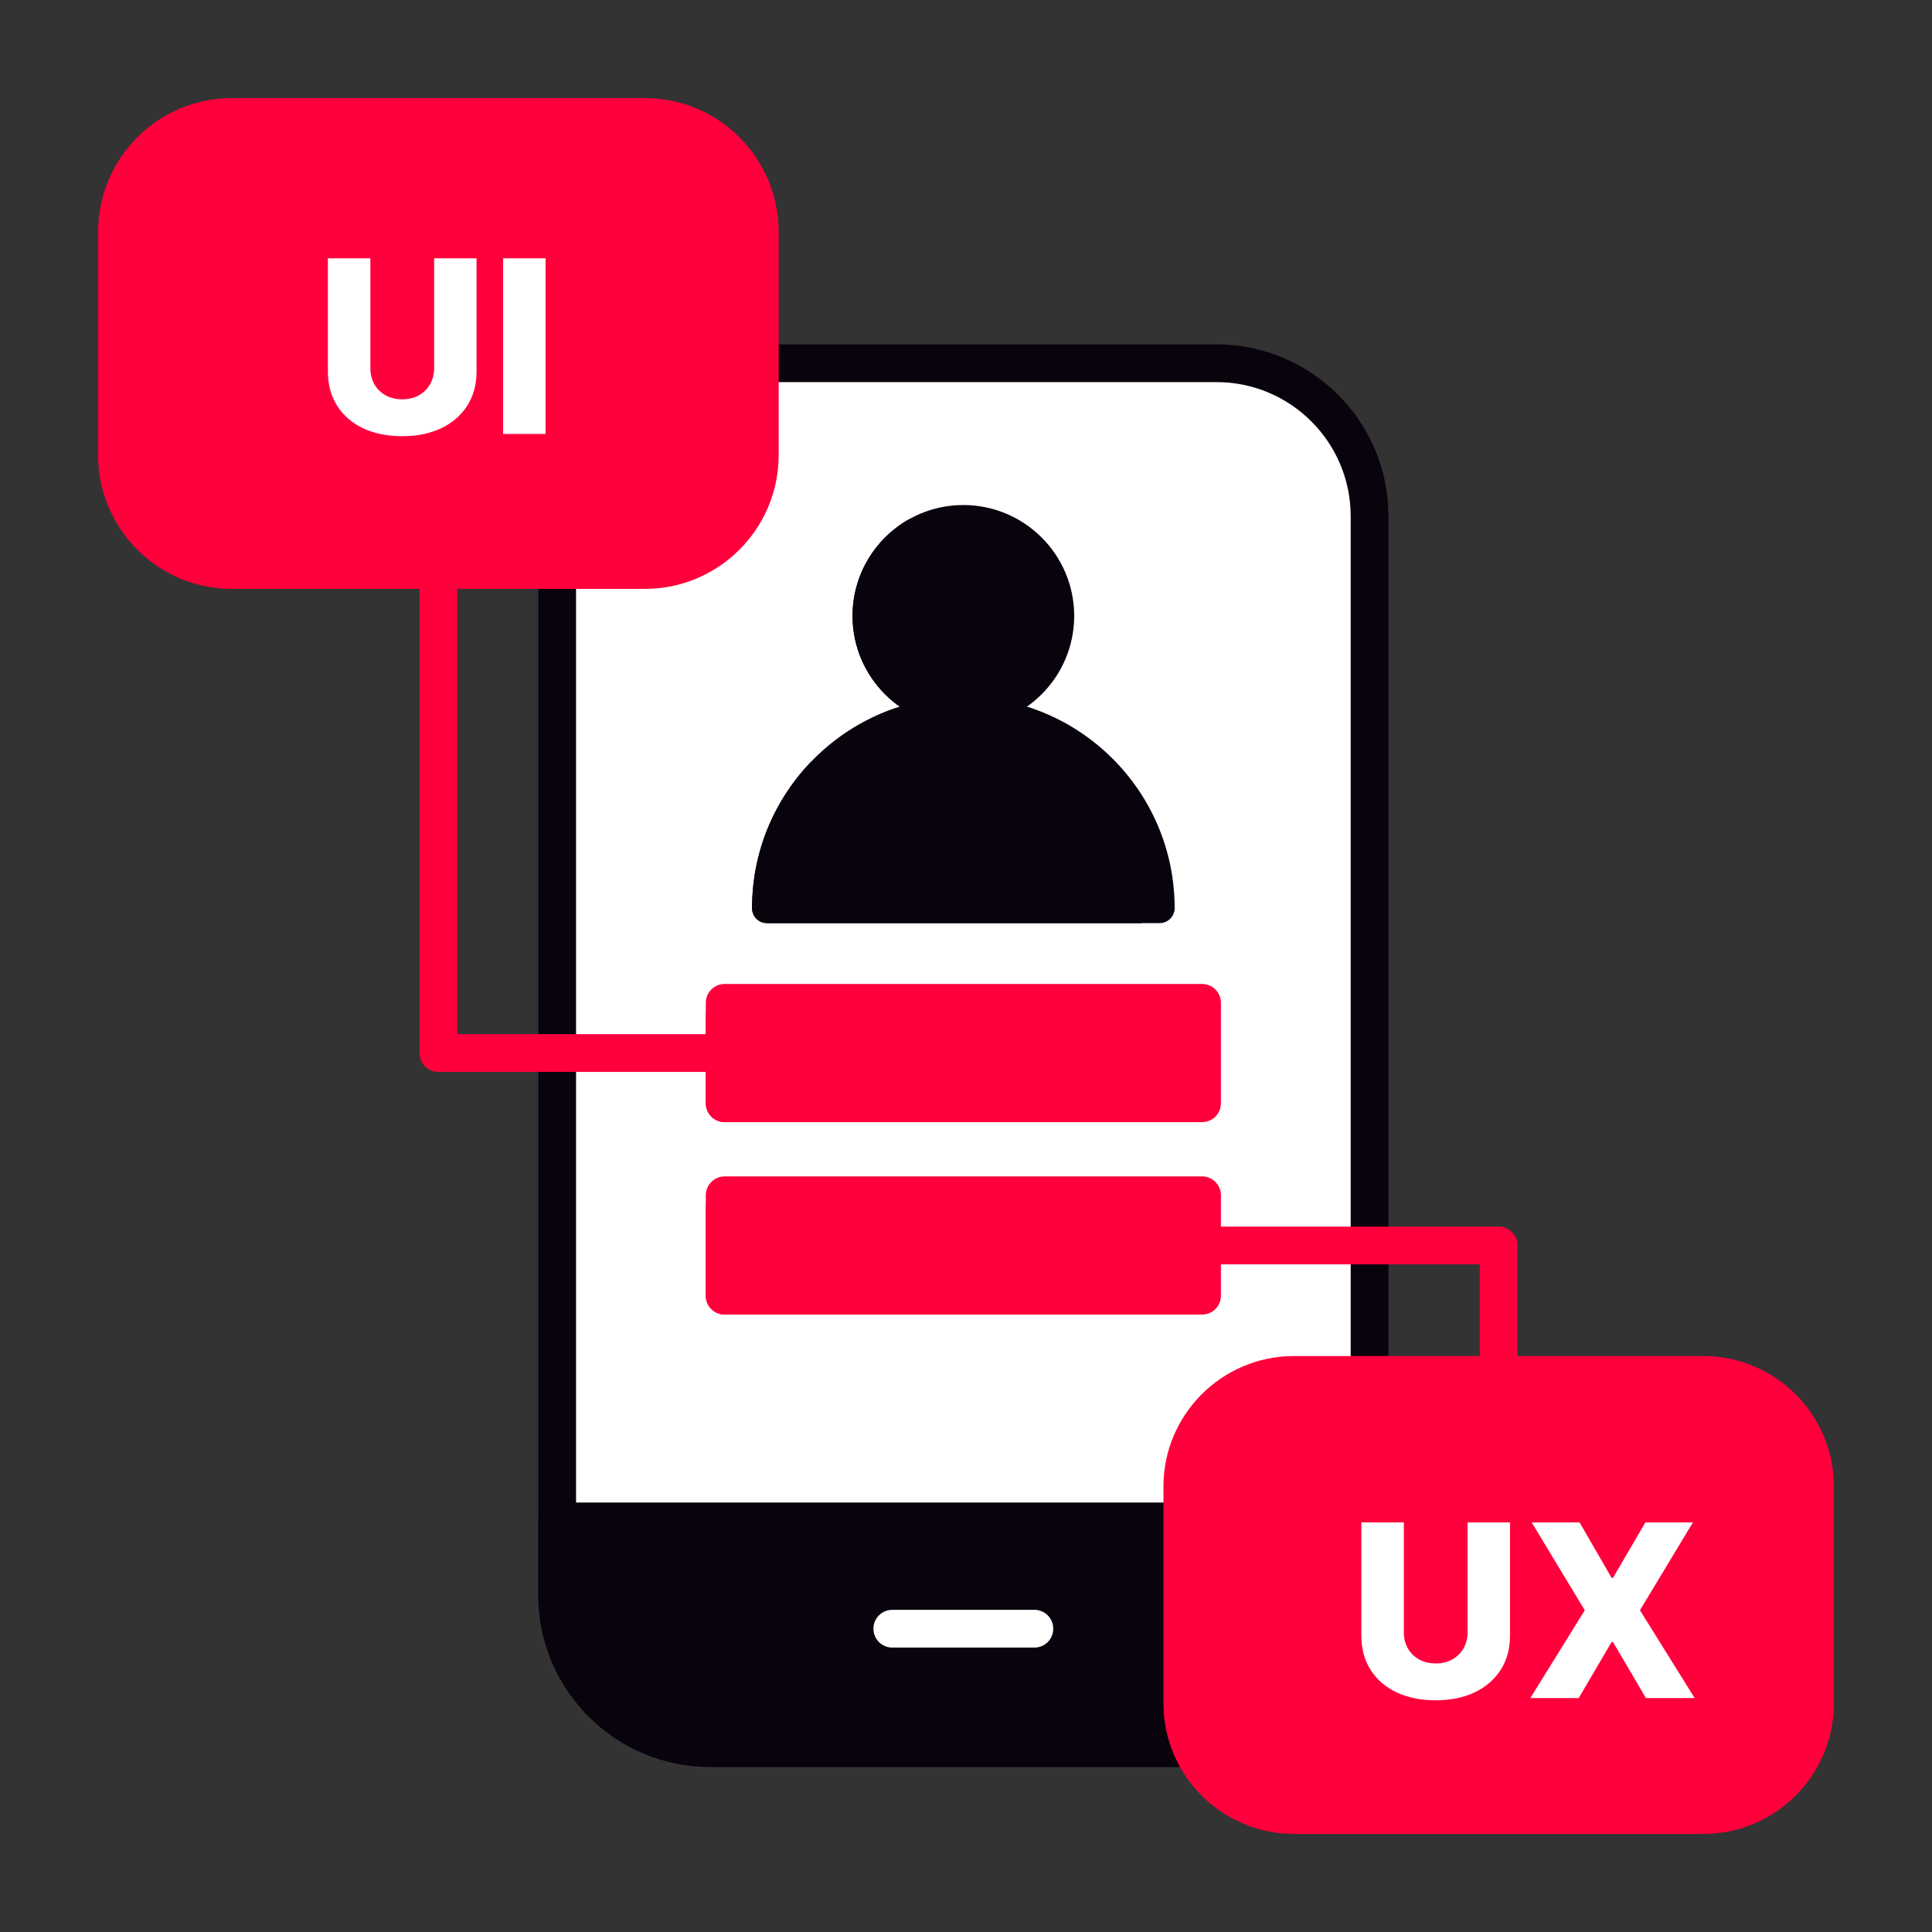 <svg width="60" height="60" viewBox="0 0 60 60" fill="none" xmlns="http://www.w3.org/2000/svg">
<rect x="0" y="0" width="60" height="60" fill="#333333" stroke="none"/>
<path fill-rule="evenodd" clip-rule="evenodd" d="M22.053 11.281H37.784C40.395 11.281 42.533 13.418 42.533 16.031V49.536C42.533 52.149 40.395 54.287 37.784 54.287H22.053C19.44 54.287 17.303 52.149 17.303 49.536V16.031C17.303 13.418 19.44 11.281 22.053 11.281Z" fill="white"/>
<path fill-rule="evenodd" clip-rule="evenodd" d="M22.053 11.867C19.757 11.867 17.89 13.735 17.89 16.031V49.536C17.89 51.833 19.757 53.7 22.053 53.7H37.784C40.079 53.7 41.947 51.833 41.947 49.536V16.031C41.947 13.735 40.079 11.867 37.784 11.867H22.053ZM37.783 54.873H22.053C19.111 54.873 16.717 52.478 16.717 49.536V16.031C16.717 13.088 19.111 10.695 22.053 10.695H37.784C40.726 10.695 43.12 13.088 43.12 16.031V49.536C43.119 52.478 40.726 54.873 37.783 54.873Z" fill="#09030E"/>
<path fill-rule="evenodd" clip-rule="evenodd" d="M22.504 33.29H13.614C13.291 33.29 13.03 33.027 13.03 32.704V17.702H14.201V32.117H22.504V33.29Z" fill="#FF003C"/>
<path fill-rule="evenodd" clip-rule="evenodd" d="M47.128 42.7H45.957V39.266H37.331V38.094H46.542C46.865 38.094 47.128 38.356 47.128 38.68V42.7Z" fill="#FF003C"/>
<path fill-rule="evenodd" clip-rule="evenodd" d="M37.784 54.873H22.053C19.111 54.873 16.718 52.479 16.718 49.536V47.249C16.718 46.925 16.98 46.663 17.303 46.663H42.533C42.856 46.663 43.12 46.925 43.12 47.249V49.536C43.12 52.479 40.726 54.873 37.784 54.873Z" fill="#09030E"/>
<path fill-rule="evenodd" clip-rule="evenodd" d="M32.124 51.167H27.711C27.387 51.167 27.125 50.906 27.125 50.581C27.125 50.258 27.387 49.995 27.711 49.995H32.124C32.449 49.995 32.71 50.258 32.71 50.581C32.71 50.906 32.449 51.167 32.124 51.167Z" fill="white"/>
<path fill-rule="evenodd" clip-rule="evenodd" d="M36.017 28.668H23.819C23.559 28.668 23.356 28.46 23.356 28.203C23.356 24.584 26.297 21.64 29.914 21.64C33.539 21.64 36.48 24.584 36.48 28.203C36.481 28.46 36.269 28.668 36.017 28.668Z" fill="#09030E"/>
<path fill-rule="evenodd" clip-rule="evenodd" d="M35.456 28.668H23.819C23.559 28.668 23.356 28.46 23.356 28.203C23.356 26.458 24.04 24.869 25.154 23.692C26.218 22.949 27.51 22.512 28.903 22.512C32.391 22.512 35.246 25.238 35.456 28.668Z" fill="#09030E"/>
<path fill-rule="evenodd" clip-rule="evenodd" d="M29.914 22.57C28.02 22.57 26.476 21.026 26.476 19.127C26.476 17.228 28.02 15.684 29.914 15.684C31.816 15.684 33.36 17.228 33.36 19.127C33.36 21.026 31.816 22.57 29.914 22.57Z" fill="#09030E"/>
<path fill-rule="evenodd" clip-rule="evenodd" d="M29.914 22.569C28.02 22.569 26.476 21.025 26.476 19.127C26.476 17.845 27.18 16.725 28.219 16.132C28.483 16.067 28.759 16.032 29.042 16.032C30.944 16.032 32.488 17.576 32.488 19.476C32.488 20.756 31.785 21.875 30.744 22.468C30.479 22.534 30.2 22.569 29.914 22.569Z" fill="#09030E"/>
<path fill-rule="evenodd" clip-rule="evenodd" d="M37.331 34.849H22.504C22.182 34.849 21.919 34.587 21.919 34.263V31.143C21.919 30.82 22.182 30.558 22.504 30.558H37.331C37.655 30.558 37.917 30.82 37.917 31.143V34.263C37.917 34.587 37.655 34.849 37.331 34.849Z" fill="#FF003C"/>
<path fill-rule="evenodd" clip-rule="evenodd" d="M36.994 34.849H22.504C22.182 34.849 21.919 34.587 21.919 34.263V31.436H36.408C36.732 31.436 36.994 31.699 36.994 32.022V34.849Z" fill="#FF003C"/>
<path fill-rule="evenodd" clip-rule="evenodd" d="M37.331 40.825H22.504C22.182 40.825 21.919 40.564 21.919 40.24V37.12C21.919 36.797 22.182 36.534 22.504 36.534H37.331C37.655 36.534 37.917 36.797 37.917 37.12V40.24C37.917 40.564 37.655 40.825 37.331 40.825Z" fill="#FF003C"/>
<path fill-rule="evenodd" clip-rule="evenodd" d="M36.994 40.825H22.504C22.182 40.825 21.919 40.564 21.919 40.24V37.413H36.408C36.732 37.413 36.994 37.676 36.994 37.999V40.825Z" fill="#FF003C"/>
<path fill-rule="evenodd" clip-rule="evenodd" d="M20.03 18.288H7.2C4.909 18.288 3.047 16.425 3.047 14.135V7.2C3.047 4.909 4.909 3.047 7.2 3.047H20.03C22.32 3.047 24.182 4.909 24.182 7.2V14.135C24.182 16.425 22.32 18.288 20.03 18.288Z" fill="#FF003C"/>
<path fill-rule="evenodd" clip-rule="evenodd" d="M52.903 56.953H40.181C37.948 56.953 36.132 55.135 36.132 52.902V46.164C36.132 43.931 37.948 42.114 40.181 42.114H52.903C55.135 42.114 56.953 43.931 56.953 46.164V52.902C56.953 55.135 55.135 56.953 52.903 56.953Z" fill="#FF003C"/>
<path d="M13.483 8.022H14.799V11.541C14.799 11.947 14.702 12.302 14.508 12.603C14.315 12.903 14.045 13.136 13.699 13.301C13.352 13.465 12.95 13.546 12.492 13.546C12.029 13.546 11.624 13.465 11.278 13.301C10.931 13.136 10.662 12.903 10.471 12.603C10.279 12.302 10.183 11.947 10.183 11.541V8.022H11.502V11.426C11.502 11.614 11.542 11.782 11.624 11.93C11.707 12.077 11.824 12.192 11.973 12.276C12.122 12.359 12.295 12.401 12.492 12.401C12.689 12.401 12.862 12.359 13.009 12.276C13.158 12.192 13.274 12.077 13.358 11.93C13.441 11.782 13.483 11.614 13.483 11.426V8.022ZM16.943 8.022V13.477H15.625V8.022H16.943Z" fill="white"/>
<path d="M45.578 47.28H46.894V50.798C46.894 51.205 46.797 51.559 46.604 51.861C46.41 52.161 46.14 52.394 45.794 52.559C45.448 52.722 45.045 52.804 44.587 52.804C44.124 52.804 43.719 52.722 43.373 52.559C43.027 52.394 42.758 52.161 42.566 51.861C42.374 51.559 42.278 51.205 42.278 50.798V47.28H43.597V50.684C43.597 50.872 43.638 51.04 43.719 51.187C43.803 51.335 43.919 51.45 44.068 51.534C44.217 51.617 44.39 51.659 44.587 51.659C44.785 51.659 44.957 51.617 45.104 51.534C45.253 51.45 45.37 51.335 45.453 51.187C45.536 51.04 45.578 50.872 45.578 50.684V47.28ZM49.055 47.28L50.051 49.003H50.093L51.1 47.28H52.575L50.93 50.008L52.629 52.735H51.116L50.093 50.993H50.051L49.028 52.735H47.526L49.217 50.008L47.568 47.28H49.055Z" fill="white"/>
</svg>
